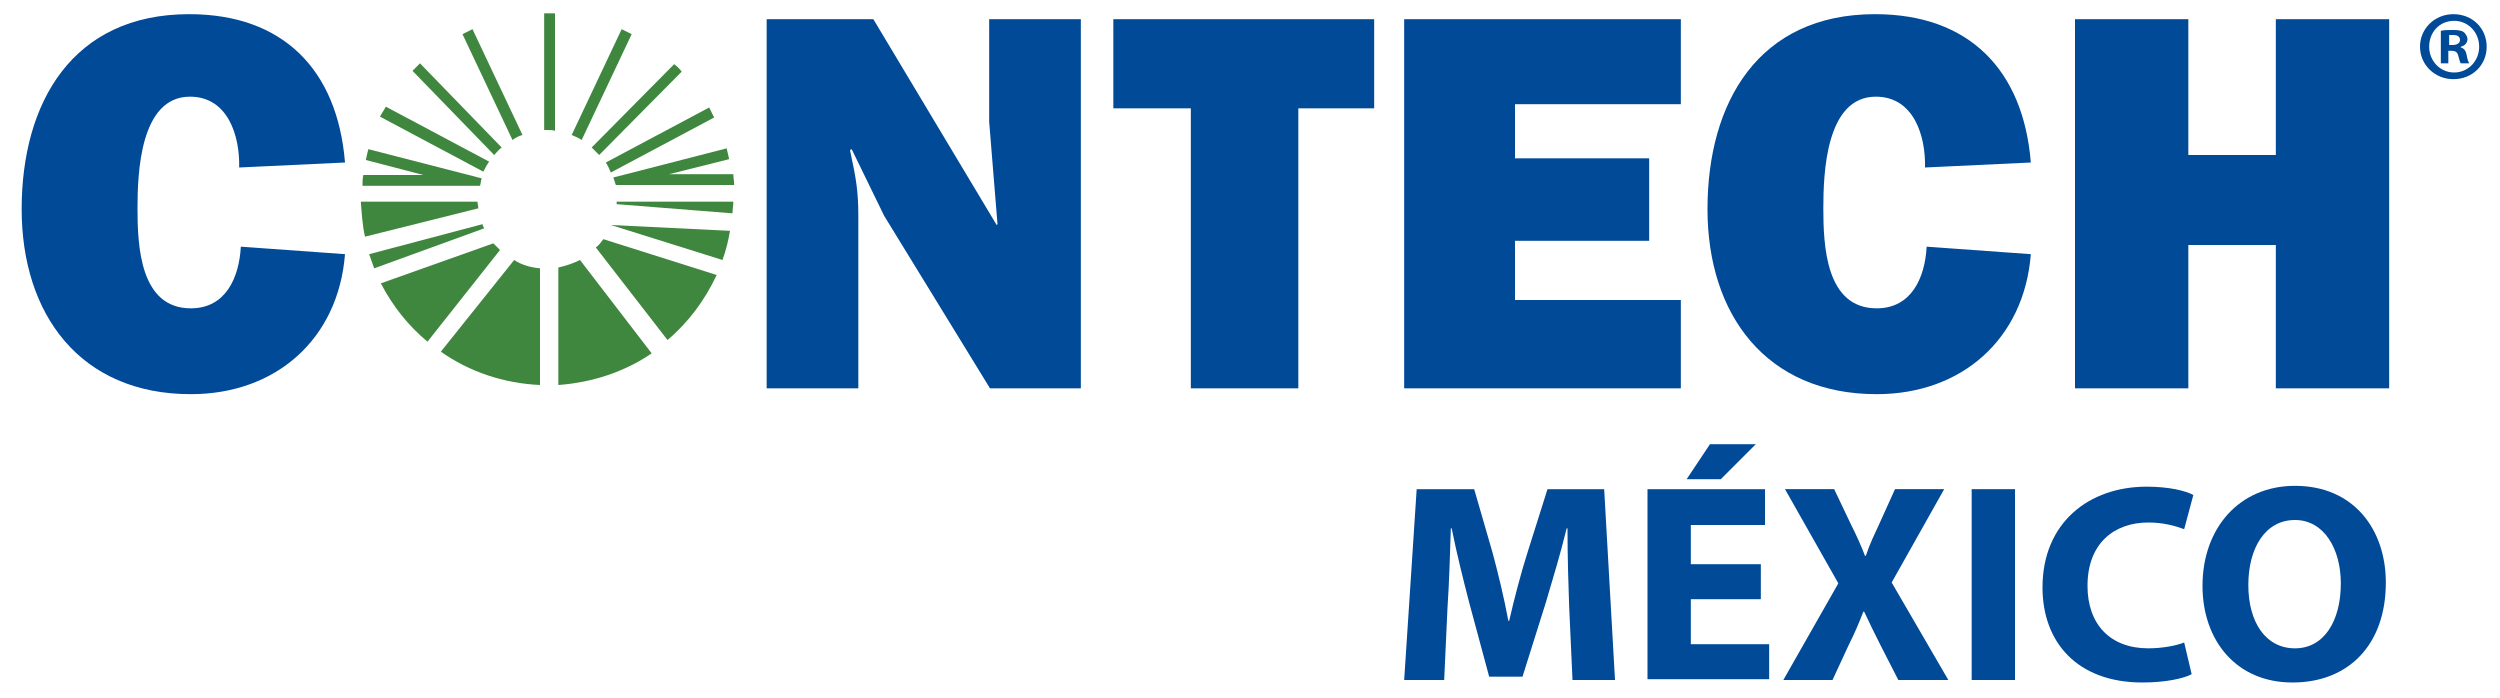 <?xml version="1.0" encoding="UTF-8"?> <svg xmlns="http://www.w3.org/2000/svg" xmlns:xlink="http://www.w3.org/1999/xlink" version="1.1" id="Layer_1" x="0px" y="0px" viewBox="0 0 300 83.7" style="enable-background:new 0 0 300 83.7;" xml:space="preserve"> <style type="text/css"> .st0{fill:#004A98;} .st1{fill-rule:evenodd;clip-rule:evenodd;fill:#3F873F;} </style> <g> <g> <g> <path class="st0" d="M41.4,30.5c-0.8,10.2-8.3,16.8-18.5,16.8c-13.3,0-20.3-9.6-20.3-22.2c0-12.8,6.1-23.4,20.1-23.4 c11.3,0,17.8,6.7,18.7,17.8l-12.7,0.6c0.1-3.7-1.3-8.5-5.9-8.5c-6,0-6.3,9.2-6.3,13.4c0,4.5,0.3,12,6.4,12c4.2,0,5.8-3.7,6-7.4 L41.4,30.5z"></path> <path class="st0" d="M118.8,46.6l-12.7-20.7l-3.9-8L102,18l0.1,0.5c0.6,2.8,0.9,4.4,0.9,7.4v20.7H92V2.3h12.8l14.8,24.7l0.1-0.1 l-1-12.3V2.3h11v44.3H118.8z"></path> <path class="st0" d="M155.8,46.6h-12.9V13h-9.3V2.3h31.3V13h-9.1V46.6z"></path> <path class="st0" d="M201.7,46.6h-33.2V2.3h33.2v10.2h-19.9V19h16.1v9.9h-16.1V36h19.9V46.6z"></path> <path class="st0" d="M243.7,30.5c-0.8,10.2-8.3,16.8-18.5,16.8c-13.3,0-20.3-9.6-20.3-22.2c0-12.8,6.1-23.4,20.1-23.4 c11.3,0,17.8,6.7,18.7,17.8l-12.7,0.6c0.1-3.7-1.3-8.5-5.9-8.5c-6,0-6.3,9.2-6.3,13.4c0,4.5,0.3,12,6.4,12c4.2,0,5.8-3.7,6-7.4 L243.7,30.5z"></path> <path class="st0" d="M286.7,46.6h-13.6V29.4h-10.5v17.2h-13.6V2.3h13.6v16.3h10.5V2.3h13.6V46.6z"></path> </g> <g> <path class="st1" d="M69.6,31.2c-0.8,0.4-1.7,0.7-2.6,0.9v14.1c4.1-0.3,8-1.6,11.2-3.8L69.6,31.2z"></path> <path class="st1" d="M64.8,46.2v-14c-1.1-0.1-2.2-0.4-3.1-1l-8.8,11C56.3,44.6,60.4,46,64.8,46.2z"></path> <path class="st1" d="M58.1,27.4c-0.1-0.2-0.2-0.4-0.2-0.5l-13.6,3.6c0.2,0.6,0.4,1.1,0.6,1.7L58.1,27.4z"></path> <path class="st1" d="M43.8,28.4L57.4,25c0-0.3-0.1-0.5-0.1-0.8h-14C43.4,25.6,43.5,27.1,43.8,28.4z"></path> <path class="st1" d="M72.4,28.7c-0.3,0.4-0.5,0.7-0.9,1l8.6,11.1c2.5-2.1,4.5-4.8,5.9-7.8L72.4,28.7z"></path> <path class="st1" d="M60,30c-0.3-0.3-0.5-0.5-0.8-0.8L45.7,34c1.4,2.7,3.3,5.1,5.6,7L60,30z"></path> <path class="st1" d="M80.3,20.9l7.2-1.8c-0.1-0.4-0.2-0.9-0.3-1.3l-13.6,3.5c0.1,0.3,0.2,0.6,0.3,0.9h1.4h12.8 c0-0.4-0.1-0.9-0.1-1.3H80.3z"></path> <path class="st1" d="M73.3,20.7l12.4-6.6c-0.2-0.4-0.4-0.8-0.6-1.2l-12.4,6.6C72.9,19.8,73.1,20.2,73.3,20.7z"></path> <path class="st1" d="M80.9,7.7l-9.9,10c0.3,0.3,0.6,0.6,0.9,0.9l9.9-10C81.6,8.3,81.3,8,80.9,7.7z"></path> <path class="st1" d="M69.8,16.8l6-12.7c-0.4-0.2-0.8-0.4-1.2-0.6l-6,12.7C69.1,16.4,69.5,16.6,69.8,16.8z"></path> <path class="st1" d="M65.3,15.6c0.1,0,0.3,0,0.4,0c0.3,0,0.6,0,0.9,0.1V1.6c-0.3,0-0.6,0-0.9,0c-0.1,0-0.3,0-0.4,0V15.6z"></path> <path class="st1" d="M62.7,16.2l-6-12.7c-0.4,0.2-0.8,0.4-1.2,0.6l6,12.7C61.9,16.5,62.3,16.3,62.7,16.2z"></path> <path class="st1" d="M50.4,7.6c-0.3,0.3-0.6,0.6-0.9,0.9l9.8,10.1c0.3-0.3,0.6-0.7,0.9-0.9L50.4,7.6z"></path> <path class="st1" d="M45.6,14L58,20.6c0.2-0.4,0.4-0.8,0.7-1.2l-12.4-6.6C46.1,13.2,45.8,13.6,45.6,14z"></path> <path class="st1" d="M44.2,17.9c-0.1,0.4-0.2,0.8-0.3,1.3l6.9,1.8h-7.2c-0.1,0.4-0.1,0.9-0.1,1.3h12.5h1.6 c0.1-0.3,0.1-0.6,0.2-0.9L44.2,17.9z"></path> <path class="st1" d="M87.9,25.6c0-0.5,0.1-0.9,0.1-1.4h-14c0,0.1,0,0.2,0,0.3L87.9,25.6z"></path> <path class="st1" d="M73.3,27l13.4,4.2c0.4-1.1,0.7-2.3,0.9-3.5L73.3,27z"></path> </g> </g> <g> <path class="st0" d="M188.3,72.8c-0.1-2.7-0.2-6.1-0.2-9.4H188c-0.7,2.9-1.7,6.2-2.5,8.9l-2.8,8.9h-4l-2.4-8.9 c-0.7-2.7-1.5-5.9-2.1-8.9h-0.1c-0.1,3.1-0.2,6.6-0.4,9.5l-0.4,8.7h-4.8l1.5-22.9h6.9l2.2,7.6c0.7,2.6,1.4,5.5,1.9,8.2h0.1 c0.6-2.6,1.4-5.7,2.2-8.2l2.4-7.6h6.8l1.3,22.9h-5.1L188.3,72.8z"></path> <path class="st0" d="M211.3,71.9h-8.4v5.4h9.4v4.2h-14.6V58.7h14.1V63h-8.9v4.7h8.4V71.9z M210.7,53.3l-4.2,4.2h-4.1l2.8-4.2 H210.7z"></path> <path class="st0" d="M227.8,81.6l-2.1-4.1c-0.8-1.6-1.4-2.8-2-4.1h-0.1c-0.5,1.3-1,2.5-1.8,4.1l-1.9,4.1h-5.9l6.6-11.6l-6.4-11.3 h5.9l2,4.2c0.7,1.4,1.2,2.5,1.7,3.8h0.1c0.5-1.5,1-2.5,1.6-3.8l1.9-4.2h5.9L227,69.9l6.8,11.7H227.8z"></path> <path class="st0" d="M241.8,58.7v22.9h-5.2V58.7H241.8z"></path> <path class="st0" d="M263,80.9c-0.9,0.5-3.1,1-5.9,1c-7.9,0-12-4.9-12-11.4c0-7.8,5.6-12.1,12.5-12.1c2.7,0,4.7,0.5,5.6,1 l-1.1,4.1c-1.1-0.4-2.5-0.8-4.3-0.8c-4.1,0-7.3,2.5-7.3,7.6c0,4.6,2.7,7.5,7.3,7.5c1.6,0,3.3-0.3,4.3-0.7L263,80.9z"></path> <path class="st0" d="M286.3,69.9c0,7.5-4.5,12-11.2,12c-6.8,0-10.8-5.1-10.8-11.6c0-6.9,4.4-12,11.1-12 C282.5,58.3,286.3,63.6,286.3,69.9z M269.8,70.2c0,4.5,2.1,7.6,5.6,7.6c3.5,0,5.5-3.3,5.5-7.8c0-4.1-2-7.6-5.5-7.6 C271.8,62.4,269.8,65.8,269.8,70.2z"></path> </g> <g> <path class="st0" d="M298.4,5.6c0,2.2-1.7,3.9-4,3.9c-2.2,0-4-1.7-4-3.9c0-2.2,1.8-3.9,4-3.9C296.7,1.7,298.4,3.4,298.4,5.6z M291.5,5.6c0,1.7,1.3,3.1,3,3.1c1.7,0,3-1.4,3-3.1c0-1.7-1.3-3.1-3-3.1C292.7,2.5,291.5,3.9,291.5,5.6z M293.8,7.6h-0.9V3.7 c0.4-0.1,0.8-0.1,1.5-0.1c0.7,0,1.1,0.1,1.3,0.3c0.2,0.2,0.4,0.5,0.4,0.8c0,0.4-0.3,0.8-0.8,0.9v0.1c0.4,0.1,0.6,0.4,0.7,0.9 c0.1,0.6,0.2,0.8,0.3,1h-1c-0.1-0.1-0.2-0.5-0.3-0.9c-0.1-0.4-0.3-0.6-0.8-0.6h-0.4V7.6z M293.9,5.4h0.4c0.5,0,0.9-0.2,0.9-0.6 c0-0.4-0.3-0.6-0.8-0.6c-0.2,0-0.4,0-0.5,0V5.4z"></path> </g> </g> </svg> 
